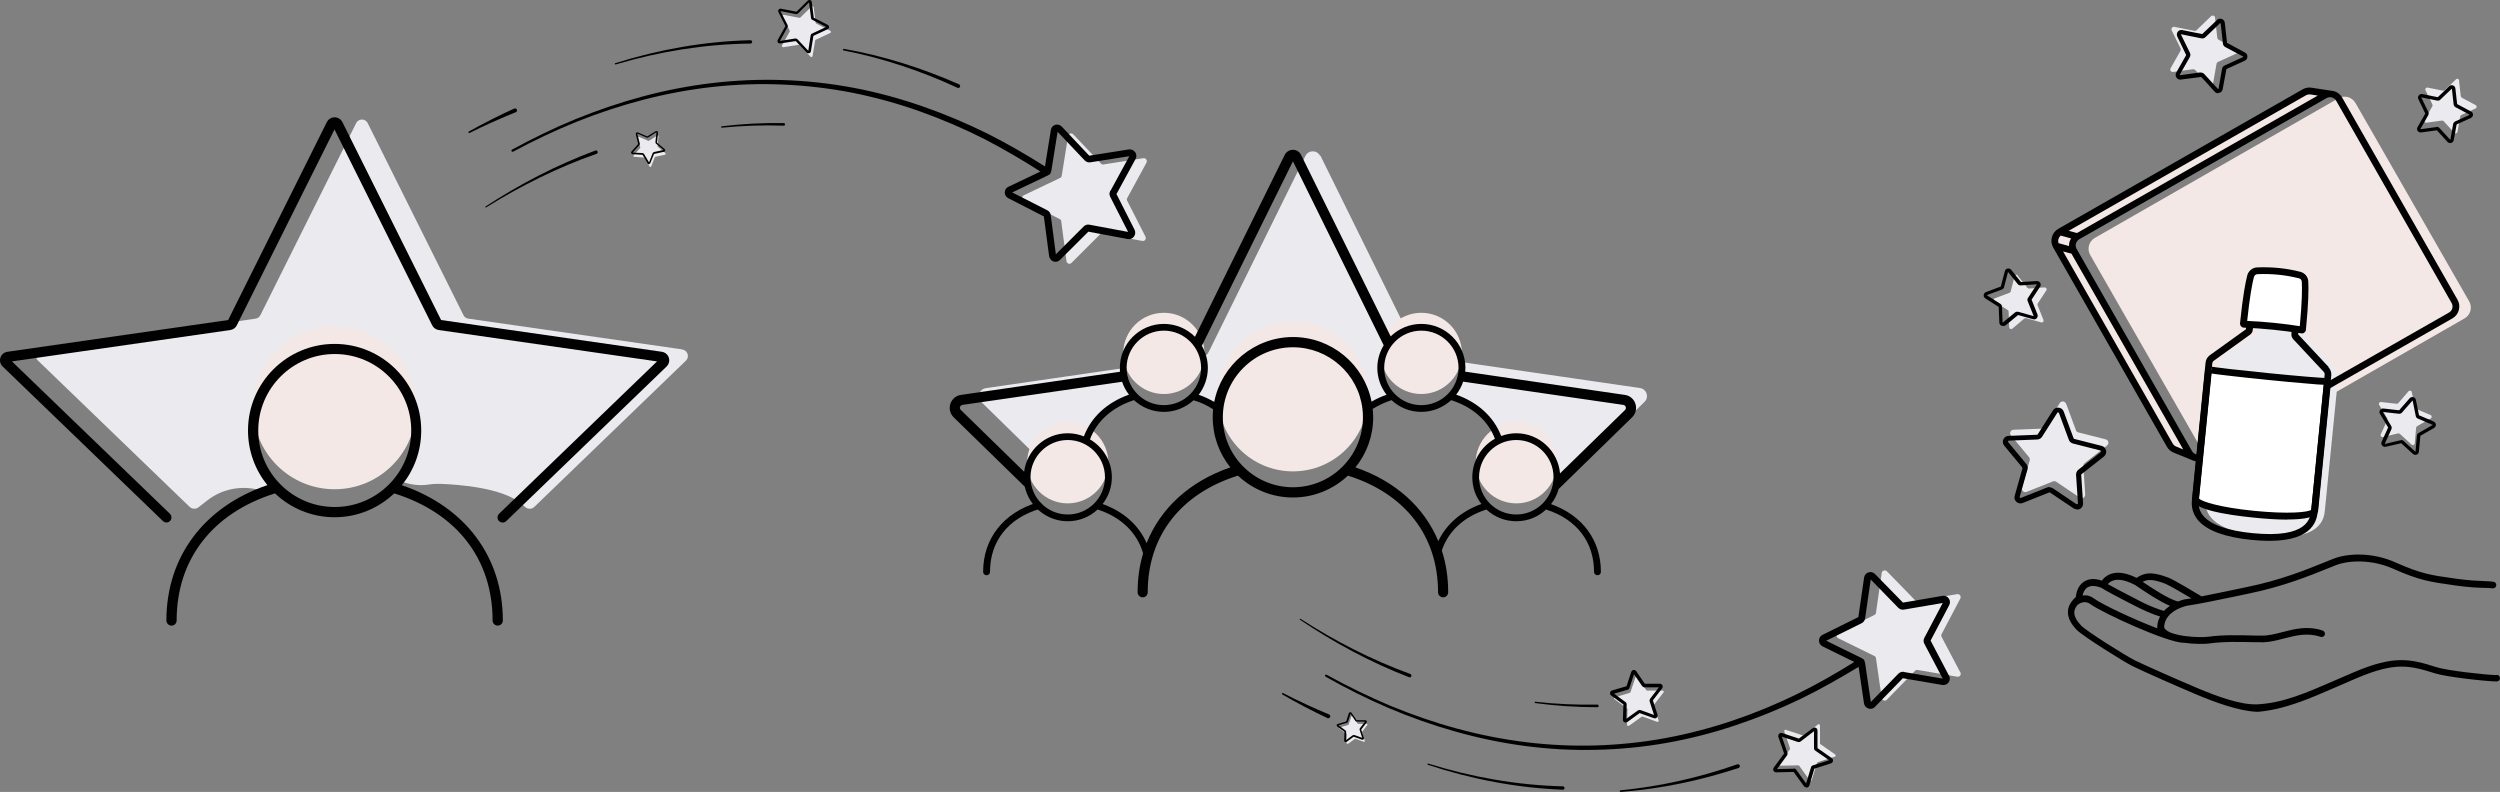 <?xml version="1.0" encoding="UTF-8"?>
<svg id="Lager_1" data-name="Lager 1" xmlns="http://www.w3.org/2000/svg" viewBox="0 0 600.1 190.1">
  <rect x="0" y="0" width="600.1" height="190.1" fill="#808080" stroke="none"/>
  <defs>
    <style>
      .cls-1 {
        fill: #f3e8e6;
      }

      .cls-1, .cls-2, .cls-3, .cls-4 {
        stroke-width: 0px;
      }

      .cls-2 {
        fill: #fff;
      }

      .cls-3 {
        fill: #eaeaef;
      }

      .cls-4 {
        fill: #010101;
      }
    </style>
  </defs>
  <path class="cls-3" d="M163.78,83.87l-51.36-7.38c-.51-.06-.96-.39-1.17-.84l-22.98-46.08c-.57-1.17-2.22-1.17-2.79,0l-22.98,46.08c-.24.45-.66.78-1.17.84l-51.36,7.38c-1.29.18-1.8,1.77-.87,2.67l36.39,35.1c.6.57,1.5.63,2.16.12l2.13-1.65c3.39-2.64,7.8-3.6,11.97-2.61.72.18,1.41.3,2.13.39,3.96-.81-4.32-7.41-2.79-18.03,0,0,0-9.09,12.06-14.7,6.78-3.15,17.58-1.38,23.19,6.93,6.99,10.32.9,21.36-.21,23.37,2.16.9,4.53,1.2,6.84.84.93-.15,1.86-.18,2.79-.15,4.26.15,14.67.9,19.23,4.65l1.14.96c.63.51,1.56.48,2.13-.09l36.39-35.1c.93-.9.42-2.49-.87-2.67v-.03Z"/>
  <path class="cls-1" d="M80.32,117.44c10.8,0,19.56-8.76,19.56-19.56s-8.76-19.56-19.56-19.56-19.56,8.76-19.56,19.56,8.76,19.56,19.56,19.56Z"/>
  <path class="cls-3" d="M275.2,39.05l-4.62,8.49c-.12.21-.12.45,0,.66l4.38,8.61c.27.54-.18,1.14-.78,1.02l-9.51-1.77c-.24-.03-.48.03-.63.21l-6.84,6.84c-.42.42-1.14.18-1.2-.42l-1.26-9.57c-.03-.24-.18-.45-.39-.54l-8.61-4.41c-.54-.27-.51-1.02,0-1.29l8.73-4.17c.21-.09.36-.3.39-.54l1.53-9.54c.09-.6.81-.81,1.23-.39l6.66,7.02c.15.18.39.24.63.21l9.54-1.5c.6-.09,1.02.54.75,1.05v.03Z"/>
  <path class="cls-3" d="M199.24,7.94l-3.42,1.59s-.15.12-.15.21l-.63,3.72c-.03.24-.33.3-.48.15l-2.58-2.76s-.15-.09-.24-.09l-3.72.57c-.24.03-.39-.21-.3-.42l1.83-3.3s.06-.18,0-.27l-1.68-3.39c-.09-.21.09-.45.3-.39l3.72.72s.18,0,.24-.09l2.7-2.64c.15-.15.45-.06.48.15l.48,3.75s.06.18.15.21l3.36,1.74c.21.12.21.39,0,.51l-.06.03Z"/>
  <path class="cls-3" d="M159.67,37.13l-2.37.51s-.12.06-.12.12l-.9,2.25s-.24.15-.33,0l-1.23-2.1s-.09-.09-.15-.09l-2.4-.18s-.21-.18-.12-.3l1.62-1.8s.06-.09.03-.15l-.57-2.34s.12-.27.24-.21l2.22.96h.18l2.04-1.29s.3,0,.27.18l-.24,2.4s0,.12.06.15l1.86,1.56s.06.27-.09.3v.03Z"/>
  <path class="cls-3" d="M470.56,161.42l-4.5-8.55c-.12-.21-.12-.45,0-.66l4.5-8.55c.27-.51-.18-1.14-.75-1.05l-9.51,1.65c-.24.03-.48-.03-.63-.21l-6.75-6.93c-.42-.42-1.14-.18-1.23.39l-1.38,9.57c-.03.24-.18.42-.39.54l-8.67,4.29c-.54.27-.54,1.02,0,1.29l8.67,4.26c.21.09.36.3.39.54l1.38,9.57c.09.6.81.81,1.23.39l6.75-6.93c.15-.18.39-.24.63-.21l9.54,1.62c.57.09,1.02-.51.75-1.05l-.03.03Z"/>
  <path class="cls-3" d="M391.06,174.2l3-2.16s.18-.06.24-.03l3.48,1.26c.21.09.42-.12.36-.33l-1.14-3.54s0-.18.03-.24l2.28-2.94c.15-.18,0-.45-.21-.45h-3.72s-.18-.06-.24-.15l-2.1-3.06c-.12-.18-.42-.15-.48.06l-1.17,3.51s-.09.15-.18.18l-3.57,1.05c-.21.06-.27.36-.09.48l3,2.19s.12.15.12.24l-.12,3.69c0,.24.24.36.42.24h.09Z"/>
  <path class="cls-3" d="M323.5,178.61l1.74-1.26s.09-.03.15,0l2.01.72s.24-.06.21-.21l-.66-2.04v-.15l1.29-1.68s0-.24-.12-.24h-2.13s-.09-.03-.12-.09l-1.2-1.77s-.24-.09-.27.03l-.66,2.01s-.06.09-.12.09l-2.04.6s-.15.21-.06.27l1.71,1.26s.06.09.06.12l-.06,2.13s.15.21.24.12l.03.09Z"/>
  <path class="cls-3" d="M440.47,181.07l-3.48-2.43s-.15-.15-.12-.27v-4.23c0-.27-.27-.42-.48-.24l-3.39,2.55s-.18.09-.3.06l-4.02-1.32c-.24-.09-.48.15-.39.39l1.38,3.99s0,.21-.03.3l-2.52,3.42c-.15.21,0,.51.27.51l4.23-.09s.21.06.27.12l2.49,3.45c.15.21.48.15.54-.09l1.23-4.05s.12-.18.21-.21l4.05-1.29c.24-.09.3-.42.09-.57h-.03Z"/>
  <path class="cls-1" d="M561.3,23.6l-58.46,33.51c-1.44.82-1.93,2.66-1.11,4.09l27.3,47.63c.83,1.44,2.66,1.93,4.1,1.11l58.46-33.51c1.44-.82,1.94-2.66,1.11-4.09l-27.3-47.63c-.83-1.44-2.66-1.93-4.1-1.11Z"/>
  <path class="cls-3" d="M495.94,96.86l2.37,6.42c.09.27.3.45.57.51l6.6,1.68c.66.18.84,1.02.3,1.47l-5.37,4.23c-.21.18-.33.42-.33.72l.45,6.81c.03.69-.72,1.14-1.29.75l-5.67-3.81c-.24-.15-.51-.18-.78-.09l-6.33,2.52c-.63.24-1.29-.33-1.11-.99l1.86-6.57c.06-.27,0-.54-.15-.75l-4.35-5.25c-.45-.54-.09-1.32.6-1.35l6.81-.27c.27,0,.51-.15.66-.39l3.66-5.76c.36-.57,1.23-.48,1.47.15l.03-.03Z"/>
  <path class="cls-3" d="M484.3,66.14l2.34,2.94s.24.18.39.18l3.75-.27c.39,0,.63.39.42.72l-2.07,3.15s-.09.27-.03.42l1.41,3.51c.15.36-.18.72-.54.6l-3.63-1.02s-.3,0-.42.09l-2.88,2.43c-.3.24-.75.06-.75-.33l-.15-3.78c0-.15-.09-.3-.21-.36l-3.18-2.01c-.33-.21-.27-.69.09-.81l3.54-1.32s.24-.18.27-.33l.93-3.66c.09-.36.57-.48.81-.18l-.09.03Z"/>
  <path class="cls-3" d="M578.92,94.13l.75,3.69s.12.27.27.33l3.48,1.47c.36.15.39.63.06.81l-3.27,1.86s-.21.21-.24.36l-.33,3.75c-.03.39-.48.57-.78.3l-2.79-2.55s-.27-.15-.42-.12l-3.66.87c-.36.09-.69-.3-.51-.63l1.56-3.42s.06-.3,0-.42l-1.95-3.24c-.21-.33.06-.72.45-.69l3.75.42c.15,0,.3-.03.39-.15l2.46-2.85c.24-.3.72-.15.81.21h-.03Z"/>
  <path class="cls-3" d="M590.26,19.34l.42,3.75s.12.27.24.36l3.33,1.77c.33.18.33.66,0,.81l-3.42,1.56s-.24.18-.27.33l-.66,3.72c-.06.36-.54.51-.78.24l-2.55-2.79s-.24-.18-.39-.15l-3.72.51c-.39.06-.66-.36-.45-.69l1.86-3.27s.09-.3,0-.42l-1.65-3.39c-.18-.33.12-.72.51-.66l3.69.75s.3,0,.42-.12l2.7-2.61c.27-.27.72-.09.78.27l-.06.03Z"/>
  <path class="cls-3" d="M531.7,4.25l.54,4.83c0,.18.15.36.3.45l4.29,2.28c.42.24.42.87-.03,1.05l-4.41,2.01c-.18.09-.3.24-.33.42l-.84,4.77c-.09.48-.69.66-1.02.3l-3.27-3.57s-.33-.21-.51-.18l-4.8.66c-.48.06-.84-.45-.6-.87l2.4-4.23c.09-.18.09-.36,0-.54l-2.13-4.35c-.21-.45.18-.93.66-.84l4.77.96c.18.03.39,0,.54-.15l3.48-3.36c.36-.33.93-.12.99.36h-.03Z"/>
  <path class="cls-3" d="M553.45,78.86l-.12,1.23c0,.24.06.51.24.69l7.29,7.8c.33.36.51.87.45,1.38l-3.24,32.49c-.21,1.98-.78,7.68-15.06,6.24s-13.71-7.11-13.53-9.09l3.24-32.52c.06-.51.3-.96.72-1.26l8.64-6.21c.21-.15.33-.36.36-.63l.12-1.23"/>
  <path class="cls-2" d="M527.02,119.69c-.3,3.12,28.26,5.97,28.56,2.85l3.09-31.02c-.03.39-28.62-2.46-28.56-2.85l-3.09,31.02Z"/>
  <path class="cls-3" d="M316.96,37.37l23.25,47.13c.27.57.84.99,1.47,1.08l51.99,7.56c1.59.24,2.25,2.19,1.08,3.33l-20.46,19.95-.6-1.83c.42-2.16-1.65-5.91-3.18-7.2-3.66-3.09-7.02-3.06-10.68-2.01-1.56-3.69-6.87-10.2-11.73-10.2,1.02-1.05,3.09-5.19,2.58-7.32-5.7-.54-16.56-2.82-18.75-2.76-2.67,7.86,4.8,10.08-.33,11.01-1.8.36-5.04,3.72-6.81,5.22-3.18,2.73-11.13,4.05-14.97,4.86-3.45.72-9.45-1.47-14.04-4.86-1.05-.78-3.54-2.19-3.75-3.42-1.8-1.5-5.73-2.28-5.76-3.06,7.29-10.26-1.47-7.5-5.46-6.96-3.18.42-11.04-4.56-11.04,2.46.6,3.18,3.03,4.08,1.86,5.04-2.76,1.11-6.21,3.39-6.21,3.39l-1.95,1.89-1.68,2.4-.81,1.65-8.79-.99-2.34,1.65-2.34,2.82-11.94-11.7c-1.17-1.14-.51-3.09,1.08-3.33l51.99-7.56c.63-.09,1.2-.48,1.47-1.08l23.25-47.13c.72-1.44,2.79-1.44,3.51,0l.09-.03Z"/>
  <path class="cls-1" d="M279.37,94.58c5.38,0,9.75-4.37,9.75-9.75s-4.37-9.75-9.75-9.75-9.75,4.37-9.75,9.75,4.36,9.75,9.75,9.75Z"/>
  <path class="cls-1" d="M341.17,94.58c5.38,0,9.75-4.37,9.75-9.75s-4.37-9.75-9.75-9.75-9.75,4.37-9.75,9.75,4.37,9.75,9.75,9.75Z"/>
  <path class="cls-1" d="M256.3,120.83c5.38,0,9.75-4.37,9.75-9.75s-4.37-9.75-9.75-9.75-9.75,4.37-9.75,9.75,4.37,9.75,9.75,9.75Z"/>
  <path class="cls-1" d="M363.97,120.83c5.38,0,9.75-4.37,9.75-9.75s-4.37-9.75-9.75-9.75-9.75,4.37-9.75,9.75,4.36,9.75,9.75,9.75Z"/>
  <path class="cls-1" d="M310.36,113.15c9.96,0,18.03-8.07,18.03-18.03s-8.07-18.03-18.03-18.03-18.03,8.07-18.03,18.03,8.07,18.03,18.03,18.03Z"/>
  <path class="cls-1" d="M526.03,109.58l-3.99-1.62c-1.2-1.05-4.02-5.04-6.09-9.57-2.07-4.53-22.08-38.67-22.08-38.67,0,0-1.59-1.62-.21-3.36,1.38-1.74,59.34-34.11,59.34-34.11,0,0,2.91-.39,5.25.15-1.08.93-5.82,3.84-5.82,3.84l-53.76,30.63s-1.71.81-1.26,2.25c.45,1.44,11.79,21.48,13.74,24.66,1.95,3.18,14.85,25.8,14.85,25.8h.03Z"/>
  <path class="cls-2" d="M552.01,65.99c-3.33-.84-6.72-1.17-10.17-1.02-.75.03-1.41.57-1.62,1.29-.39,1.5-1.05,4.74-1.71,11.34,0,.09.06.18.18.18,4.62.18,9.24.66,13.89,1.38.09,0,.18-.06.21-.15.66-6.6.66-9.9.54-11.46-.06-.75-.57-1.41-1.32-1.59v.03Z"/>
  <path class="cls-4" d="M39.97,125.42c-.3,0-.6-.12-.84-.33L.64,87.98c-.57-.54-.78-1.35-.54-2.13.24-.75.87-1.29,1.68-1.41l52.98-7.62,23.7-47.52c.36-.69,1.05-1.14,1.86-1.14s1.5.45,1.86,1.14l23.7,47.52,52.98,7.62c.78.12,1.44.66,1.68,1.41.24.75.03,1.56-.54,2.13l-38.49,37.11c-.48.48-1.26.45-1.74-.03-.48-.48-.45-1.26.03-1.74l37.92-36.57-52.41-7.53c-.66-.09-1.26-.51-1.56-1.11l-23.46-47.04-23.46,47.04c-.3.6-.87,1.02-1.56,1.11l-52.41,7.53,37.92,36.57c.48.48.51,1.23.03,1.74-.24.24-.57.36-.87.36h.03Z"/>
  <path class="cls-4" d="M96.46,116.45c2.91-3.57,4.65-8.13,4.65-13.11,0-11.46-9.33-20.79-20.79-20.79s-20.79,9.33-20.79,20.79c0,4.95,1.74,9.51,4.65,13.11-15.21,5.19-24.24,17.22-24.24,32.49,0,.66.54,1.23,1.23,1.23s1.23-.54,1.23-1.23c0-14.7,8.61-25.8,23.61-30.51,3.72,3.54,8.76,5.73,14.31,5.73s10.56-2.19,14.31-5.73c15.03,4.71,23.61,15.78,23.61,30.51,0,.66.54,1.23,1.23,1.23s1.23-.54,1.23-1.23c0-15.27-9.03-27.27-24.21-32.46l-.03-.03ZM61.99,103.34c0-10.11,8.22-18.36,18.36-18.36s18.36,8.22,18.36,18.36-8.22,18.36-18.36,18.36-18.36-8.22-18.36-18.36Z"/>
  <path class="cls-4" d="M272.44,36.5c-.33-.48-.9-.72-1.5-.63l-9.48,1.5-6.6-6.99c-.39-.42-.99-.57-1.56-.42-.57.18-.96.63-1.05,1.23l-1.41,8.76c-4.47-2.82-9.06-5.49-13.77-7.86-5.1-2.52-10.35-4.74-15.72-6.6-5.37-1.86-10.86-3.36-16.44-4.41s-11.25-1.68-16.92-1.86c-11.37-.39-22.74.99-33.69,3.93-5.49,1.47-10.86,3.3-16.11,5.43-5.25,2.16-10.35,4.65-15.3,7.35-.12.06-.18.24-.09.36.06.12.24.18.36.12,4.98-2.67,10.08-5.1,15.3-7.2,5.25-2.1,10.59-3.87,16.05-5.28,10.89-2.82,22.2-4.14,33.45-3.63,5.61.24,11.22.9,16.74,1.98,5.52,1.11,10.95,2.61,16.23,4.5,5.28,1.89,10.47,4.11,15.48,6.66,4.56,2.37,9,4.95,13.32,7.74l-7.68,3.66c-.54.24-.87.78-.87,1.35s.3,1.11.84,1.38l8.55,4.38,1.26,9.54c.09.57.48,1.05,1.02,1.26.15.06.33.09.51.09.39,0,.78-.15,1.08-.45l6.81-6.78,9.45,1.77c.57.12,1.14-.12,1.5-.6.36-.48.39-1.08.15-1.62l-4.35-8.58,4.59-8.43c.27-.51.24-1.14-.09-1.62l-.06-.03ZM266.5,45.83c-.24.45-.24.96,0,1.41l4.29,8.43-9.3-1.74c-.48-.09-.99.06-1.35.42l-6.69,6.69-1.23-9.39c-.06-.51-.36-.93-.81-1.17l-8.43-4.29,8.55-4.08s.12-.09.18-.12c.18-.06.33-.15.42-.33.06-.09.09-.21.12-.3.06-.12.09-.24.12-.39l1.5-9.33,6.51,6.87c.36.36.84.54,1.35.45l9.36-1.47-4.53,8.31-.06.03Z"/>
  <path class="cls-4" d="M194.02,12.8c-.15,0-.3-.06-.42-.18l-2.58-2.76-3.72.57c-.21.03-.45-.06-.57-.24-.12-.18-.15-.42-.03-.63l1.83-3.3-1.68-3.36c-.09-.21-.09-.45.06-.6.12-.18.36-.27.57-.21l3.72.72,2.67-2.64c.15-.15.39-.21.6-.15s.36.27.39.48l.48,3.75,3.33,1.71c.21.09.33.3.33.54,0,.21-.12.42-.33.51l-3.42,1.59-.6,3.72c-.03.21-.18.39-.42.45h-.18l-.03.03ZM191.02,9.26c.15,0,.33.06.42.18l2.58,2.76.57-3.72c.03-.18.15-.36.33-.42l3.39-1.59-3.33-1.71c-.18-.09-.3-.27-.3-.45l-.48-3.75-2.64,2.67s-.33.18-.51.15l-3.72-.72,1.71,3.33c.09.18.09.39,0,.54l-1.83,3.3,3.72-.6h.09v.03Z"/>
  <path class="cls-4" d="M155.8,39.44s-.27-.06-.33-.18l-1.23-2.1-2.4-.15s-.27-.09-.33-.24c-.06-.15,0-.3.06-.39l1.62-1.8-.57-2.34s0-.3.12-.39.27-.12.39-.06l2.22.96,2.04-1.26s.27-.09.39,0c.12.09.18.21.18.36l-.24,2.4,1.83,1.53s.15.24.12.39c-.03.15-.15.24-.3.27l-2.37.51-.9,2.22s-.18.24-.33.24l.03.03ZM152.98,32.15l.6,2.31s0,.24-.09.36l-1.62,1.8,2.4.12s.24.09.3.18l1.23,2.07.87-2.25s.15-.21.27-.24l2.34-.51-1.83-1.53s-.15-.21-.12-.33l.24-2.4-2.01,1.29s-.24.09-.36,0l-2.22-.96v.09Z"/>
  <path class="cls-4" d="M173.23,30.32c4.95-.6,9.93-.87,14.91-.78.18,0,.3.15.3.33s-.15.3-.33.3c-4.95-.18-9.93,0-14.85.48-.09,0-.18-.06-.18-.15s.06-.18.15-.18Z"/>
  <path class="cls-4" d="M116.53,49.58c8.25-5.4,17.1-9.99,26.37-13.44.21-.09.45,0,.54.24.09.21,0,.45-.24.54-9.27,3.24-18.15,7.65-26.52,12.87-.06.03-.15,0-.18-.03-.03-.06,0-.15.03-.18Z"/>
  <path class="cls-4" d="M202.57,11.72c9.51,1.68,18.78,4.62,27.63,8.52.24.09.33.36.24.6s-.36.33-.6.24c-8.7-4.05-17.88-7.11-27.33-8.97-.12,0-.18-.12-.15-.24,0-.12.12-.18.24-.15h-.03Z"/>
  <path class="cls-4" d="M147.67,15.17c10.47-3.3,21.42-5.25,32.46-5.52.21,0,.42.18.42.39s-.18.42-.39.42c-10.95.12-21.87,1.89-32.37,5.01-.09,0-.18,0-.21-.12,0-.09,0-.18.09-.21v.03Z"/>
  <path class="cls-4" d="M112.51,31.58c3.57-1.98,7.2-3.84,10.92-5.52.24-.12.51,0,.63.24.12.24,0,.51-.24.63-3.75,1.5-7.47,3.18-11.1,4.98-.09.06-.21,0-.27-.09-.06-.09,0-.21.09-.27l-.03.03Z"/>
  <path class="cls-4" d="M467.89,162.29l-4.47-8.52,4.47-8.52c.27-.51.24-1.14-.12-1.62-.33-.48-.93-.72-1.5-.6l-9.48,1.62-6.72-6.87c-.42-.42-1.02-.57-1.56-.39-.57.18-.96.66-1.05,1.23l-1.38,9.51-8.61,4.26c-.54.27-.84.78-.84,1.38s.33,1.11.84,1.38l7.62,3.75c-4.35,2.73-8.82,5.28-13.44,7.56-5.04,2.49-10.26,4.65-15.57,6.45s-10.77,3.24-16.29,4.26c-5.52,1.02-11.13,1.59-16.77,1.77-11.25.33-22.53-1.11-33.39-4.08-5.43-1.47-10.77-3.33-15.99-5.49-5.19-2.19-10.26-4.68-15.21-7.41-.12-.06-.3,0-.36.09-.06.12,0,.3.09.36,4.92,2.79,9.99,5.34,15.21,7.56,5.22,2.22,10.56,4.11,16.02,5.64,10.92,3.09,22.29,4.65,33.63,4.38,5.67-.12,11.34-.66,16.95-1.65,5.61-.99,11.13-2.4,16.5-4.2,5.4-1.8,10.68-3.93,15.78-6.39,4.74-2.31,9.36-4.92,13.89-7.68l1.29,8.76c.09.57.48,1.05,1.05,1.23.15.06.33.09.48.09.39,0,.81-.15,1.08-.45l6.72-6.9,9.48,1.62c.57.09,1.14-.15,1.5-.6.33-.48.39-1.08.12-1.62l.03.09ZM457.03,161.27c-.48-.09-.99.09-1.35.45l-6.6,6.78-1.38-9.36s-.06-.27-.12-.39c0-.12-.06-.21-.12-.33-.09-.15-.24-.27-.42-.33-.06-.03-.12-.09-.18-.12l-8.49-4.17,8.49-4.2c.45-.21.75-.66.84-1.14l1.35-9.36,6.6,6.78c.36.36.87.54,1.35.45l9.33-1.59-4.41,8.37c-.24.45-.24.99,0,1.41l4.41,8.37-9.33-1.59.03-.03Z"/>
  <path class="cls-4" d="M390.25,173.45s-.21,0-.33-.09c-.24-.12-.36-.36-.36-.63l.12-3.63-2.94-2.16c-.21-.15-.3-.42-.27-.66.06-.27.24-.45.48-.54l3.48-1.02,1.14-3.45c.09-.24.3-.42.54-.45s.51.06.66.3l2.04,3h3.63c.27,0,.48.15.6.39.12.24.09.51-.06.72l-2.22,2.88,1.11,3.45c.09.24,0,.51-.18.69-.18.18-.45.24-.69.15l-3.42-1.23-2.94,2.13s-.27.12-.39.12v.03ZM387.43,166.49l2.76,2.04c.18.12.27.33.27.57l-.09,3.45,2.79-2.01c.18-.12.42-.18.63-.09l3.24,1.17-1.05-3.27c-.06-.21,0-.45.12-.63l2.1-2.73h-3.45c-.21,0-.42-.12-.57-.3l-1.95-2.85-1.08,3.27c-.06.21-.24.39-.45.45l-3.3.96.03-.03Z"/>
  <path class="cls-4" d="M323.02,178.13s-.12,0-.18-.03c-.12-.06-.21-.18-.18-.33l.06-2.13-1.71-1.23s-.18-.21-.15-.36c0-.15.12-.24.24-.27l2.04-.6.63-1.98s.15-.24.3-.24.27.03.36.15l1.2,1.77h2.1s.27.06.33.18c.06.12.06.27-.03.39l-1.29,1.68.66,1.98s0,.27-.09.36c-.09.09-.24.12-.36.09l-2.01-.72-1.68,1.23s-.15.06-.21.06h-.03ZM321.34,174.14l1.65,1.2s.15.18.15.3l-.06,2.04,1.65-1.2s.21-.09.33-.06l1.92.69-.63-1.95s0-.24.06-.33l1.26-1.62h-2.04s-.24-.06-.3-.18l-1.14-1.68-.63,1.92s-.12.21-.24.24l-1.95.57-.03.06Z"/>
  <path class="cls-4" d="M433.57,188.99c-.24,0-.45-.12-.57-.3l-2.46-3.39-4.2.09c-.27,0-.51-.15-.63-.39-.12-.24-.09-.54.06-.75l2.49-3.39-1.38-3.96c-.09-.27,0-.54.18-.75.18-.21.48-.27.75-.18l3.99,1.32,3.33-2.52c.21-.18.51-.18.75-.06s.39.36.39.66v4.2l3.42,2.4c.24.15.33.42.3.69-.03.27-.24.51-.48.57l-3.99,1.29-1.2,4.02c-.09.27-.3.45-.57.51h-.12l-.06-.06ZM430.6,184.46c.24,0,.45.12.57.3l2.37,3.3,1.17-3.87c.06-.24.24-.42.48-.48l3.87-1.23-3.33-2.31c-.21-.12-.3-.36-.3-.6v-4.05l-3.21,2.46c-.18.15-.42.18-.66.12l-3.84-1.26,1.32,3.84c.09.21.03.48-.09.66l-2.4,3.27,4.05-.09v-.06Z"/>
  <path class="cls-4" d="M368.56,168.44c4.92.57,9.9.78,14.85.69.18,0,.33.12.33.3s-.12.33-.3.33c-4.98,0-9.96-.33-14.91-.99-.09,0-.15-.09-.15-.18s.09-.15.18-.15Z"/>
  <path class="cls-4" d="M312.19,148.55c8.28,5.34,17.1,9.87,26.34,13.23.21.09.33.3.24.54s-.3.33-.54.24c-9.24-3.57-18-8.28-26.19-13.8-.06-.03-.06-.12-.03-.18.03-.06.12-.06.18-.03Z"/>
  <path class="cls-4" d="M388.93,189.71c9.57-.93,18.99-3.06,28.08-6.24.24-.09.51.03.6.27s-.03.51-.27.6c-9.18,3.03-18.69,5.01-28.32,5.76-.12,0-.21-.09-.21-.18,0-.12.06-.21.18-.21h-.06Z"/>
  <path class="cls-4" d="M342.85,183.29c10.47,3.27,21.36,5.19,32.31,5.46.21,0,.39.18.39.42,0,.21-.18.39-.42.39-11.01-.42-21.93-2.52-32.37-5.97-.09,0-.12-.12-.09-.21,0-.09.12-.12.21-.09h-.03Z"/>
  <path class="cls-4" d="M307.99,166.37c3.6,1.86,7.29,3.57,11.04,5.13.24.09.36.39.24.63-.12.24-.39.36-.63.24-3.69-1.74-7.32-3.63-10.83-5.67-.09-.06-.12-.18-.06-.27.06-.09.18-.12.27-.09l-.03.03Z"/>
  <path class="cls-4" d="M599.23,162.05c-2.67-.06-11.79-1.08-14.34-1.89-6.39-2.04-10.2-2.91-19.86,1.2-1.62.69-3.15,1.35-4.59,1.98-6.96,3.03-12.48,5.43-18.63,5.73h-.03c-4.14.15-10.02-2.1-14.1-3.81-4.74-1.98-12.81-5.58-15.18-6.72-2.28-1.14-11.73-7.08-12.96-8.4-1.14-1.2-1.68-2.28-1.62-3.24.03-.57.27-1.11.75-1.68.3-.27,1.68-1.23,3-.27,2.97,2.19,18.81,9.42,22.5,9.33,2.55.36,5.13.33,6.15.18,3.27-.48,7.11-.39,11.19-.3h1.32c.21.03.42.03.63,0,1.59-.06,3.15-.48,4.8-.9,2.79-.72,5.67-1.47,8.76-.39.42.15.87-.09,1.02-.48.15-.42-.09-.87-.48-1.02-3.57-1.23-6.81-.39-9.69.36-1.74.45-3.39.87-4.98.84h-1.32c-4.14-.12-8.07-.21-11.46.27-1.14.15-3.54.12-5.76-.18-1.89-.27-3.69-.75-4.5-1.53-.36-.33-.39-.6-.36-.78.18-2.28,2.07-4.05,5.31-4.92,3.06-.45,7.98-1.47,11.97-2.31,1.02-.21,2.01-.42,2.85-.6,8.37-1.71,14.58-4.23,19.56-6.24l1.5-.6c3-1.2,8.61-1.47,13.77.84,6.33,2.82,9,3.18,14.37,3.93l.36.06c3.63.51,5.67.57,7.17.6.78,0,1.41.03,1.95.12.42.06.84-.24.9-.69.06-.45-.24-.84-.69-.9-.63-.09-1.29-.12-2.13-.15-1.47-.06-3.48-.12-7.02-.6l-.36-.06c-5.37-.75-7.83-1.08-13.95-3.81-5.61-2.52-11.58-2.25-15-.87l-1.5.6c-5.19,2.1-11.07,4.5-19.29,6.18-.84.18-1.83.39-2.85.6-2.52.51-5.4,1.14-7.95,1.62-1.35-.81-6.6-3.96-7.83-4.44-4.38-1.71-6-1.14-7.77,0-4.77-2.37-7.2-.84-8.34.66-1.71-.57-3.15-.48-4.26.24-1.5.96-1.89,2.7-1.98,3.69-.33.3-.63.6-.87.93,0,0-.03.06-.06.06-.6.78-.93,1.59-.96,2.43-.09,1.41.6,2.91,2.07,4.44,1.47,1.53,11.16,7.59,13.41,8.73,2.37,1.17,10.5,4.77,15.27,6.78,4.2,1.77,10.32,4.08,14.79,4.2h.03c6.45-.57,12.06-3,19.2-6.12,1.44-.63,2.97-1.29,4.59-1.98,9.15-3.87,12.54-3.09,18.75-1.14,2.85.9,12.27,1.92,14.79,1.95.45,0,.81-.33.81-.78s-.33-.81-.78-.81l-.09.06ZM520,140.24c.78.3,3.78,2.07,6.03,3.39-.57.09-1.11.18-1.59.24h-.09c-.54.15-1.05.33-1.56.51-2.22-.54-6.51-3.39-8.46-4.71,1.08-.6,2.4-.75,5.67.54v.03ZM512.47,140.39s.27.18.48.33c2.55,1.74,5.58,3.72,7.92,4.71-.54.36-1.02.75-1.41,1.2-1.02-.18-3.81-1.35-4.95-1.92l-.3-.15c-5.04-2.58-7.26-3.78-8.25-4.35,1.32-1.47,3.51-1.38,6.54.21l-.03-.03ZM501.07,141.02c.78-.51,1.92-.48,3.36.09.84.57,3.78,2.16,9.06,4.83l.3.15s2.79,1.35,4.71,1.89c-.36.69-.6,1.44-.66,2.25v.6c-5.73-2.19-13.32-5.76-15.24-7.2-.81-.6-1.71-.84-2.7-.69.15-.66.45-1.47,1.17-1.95v.03Z"/>
  <path class="cls-4" d="M589.93,71.99l-27.72-48.57c-.45-.78-1.14-1.32-2.01-1.56-.12-.03-.27-.06-.42-.06l-4.95-.75c-.72-.12-1.47.03-2.1.39l-58.65,33.48c-1.59.9-2.13,2.94-1.23,4.5l27.3,47.82c.36.63.93,1.14,1.62,1.41l4.56,1.86s.09.03.15.06c.36.15.75.21,1.17.21.15,0,.33,0,.48-.03l-.24-1.62c-.69.09-1.35-.24-1.71-.84l-27.72-48.57c-.21-.39-.27-.84-.15-1.26.12-.42.39-.78.78-1.02l59.4-33.9c.39-.21.84-.27,1.26-.15.42.12.78.39,1.02.78l27.72,48.57c.45.81.18,1.83-.63,2.28l-29.7,16.95.81,1.41,29.7-16.95c1.59-.9,2.13-2.94,1.23-4.5l.03.06ZM494.62,56.54l2.52.69c-.18.27-.3.57-.39.87-.09.33-.12.63-.09.96l-2.52-.69c-.24-.66,0-1.38.51-1.83h-.03ZM524.02,107.87l-1.68-.69c-.33-.15-.63-.39-.81-.72l-26.31-46.11,2.01.54,26.82,46.98h-.03ZM498.58,55.94l-2.01-.54,56.94-32.52c.33-.18.69-.24,1.08-.21l1.77.27-57.81,33h.03Z"/>
  <path class="cls-4" d="M498.55,122.27c-.27,0-.57-.09-.81-.24l-5.67-3.81s-.12-.06-.21,0l-6.33,2.52c-.51.21-1.08.09-1.5-.27-.42-.36-.57-.93-.42-1.47l1.86-6.57s0-.15-.03-.21l-4.35-5.25c-.36-.42-.42-.99-.21-1.5.24-.51.72-.84,1.26-.84l6.81-.27s.15-.03.18-.09l3.66-5.76c.3-.48.81-.72,1.38-.66.54.06,1.02.42,1.2.93l2.37,6.42s.09.12.15.15l6.6,1.68c.54.15.93.57,1.05,1.11.12.54-.09,1.08-.51,1.44l-5.37,4.23s-.09.12-.09.18l.45,6.81c.03.54-.24,1.08-.72,1.35-.24.12-.48.18-.72.18l-.03-.06ZM491.95,116.96c.27,0,.57.09.81.24l5.67,3.81s.18.03.24,0c.03,0,.12-.09.12-.21l-.45-6.81c-.03-.48.18-.93.54-1.23l5.37-4.23s.09-.18.09-.21c0-.06-.06-.15-.15-.18l-6.6-1.68c-.45-.12-.84-.45-.99-.9l-2.37-6.42s-.12-.15-.18-.15-.15,0-.21.09l-3.66,5.76c-.24.39-.69.66-1.17.66l-6.81.27s-.18.09-.18.12c0,.06-.03.15.03.24l4.35,5.25c.3.36.42.87.27,1.32l-1.86,6.57s0,.18.06.21c.03.03.12.09.24.03l6.33-2.52c.18-.06.36-.09.54-.09l-.03.06Z"/>
  <path class="cls-4" d="M480.79,78.23s-.24,0-.36-.06c-.3-.12-.51-.42-.51-.75l-.15-3.75-3.21-2.04c-.27-.18-.45-.48-.39-.81.03-.33.24-.6.57-.72l3.54-1.32.96-3.69c.09-.33.33-.57.66-.63s.66.06.87.3l2.34,2.94,3.81-.24c.33,0,.63.15.81.42.18.3.15.63,0,.9l-2.07,3.15,1.41,3.54c.12.3.06.66-.15.9-.21.24-.57.36-.87.27l-3.63-1.02-2.94,2.43c-.15.12-.36.21-.54.21l-.15-.03ZM482.02,65.21l-.96,3.69c-.06.27-.27.51-.54.6l-3.54,1.32v.09l3.18,2.01c.24.15.39.42.39.69l.15,3.78h.09l2.88-2.37c.21-.18.51-.24.78-.18l3.63,1.02.06-.06-1.41-3.51c-.12-.27-.09-.57.09-.81l2.07-3.15-.06-.09-3.75.27c-.3,0-.57-.09-.75-.33l-2.34-2.94h-.03l.06-.03Z"/>
  <path class="cls-4" d="M579.76,109.19c-.21,0-.42-.09-.57-.24l-2.79-2.55-3.72.84c-.33.06-.66-.03-.87-.3-.21-.27-.27-.6-.12-.9l1.56-3.42-1.95-3.27c-.18-.27-.18-.63,0-.9.18-.27.48-.42.84-.39l3.75.42,2.52-2.88c.21-.24.54-.36.87-.27.33.09.57.33.63.66l.75,3.69,3.51,1.5c.3.12.51.42.54.75,0,.33-.15.63-.45.81l-3.27,1.86-.36,3.81c0,.33-.24.6-.54.72-.09.03-.21.06-.33.06ZM576.37,105.59c.21,0,.42.09.57.24l2.79,2.55h.09l.33-3.78c0-.27.18-.54.45-.69l3.27-1.86.15-.48-.15.39-3.48-1.47c-.27-.12-.45-.33-.51-.63l-.75-3.69s0-.03-.03-.03l-2.52,2.88c-.18.21-.45.33-.75.3l-3.75-.42-.06.09,1.95,3.24c.15.24.18.54.06.81l-1.56,3.42.15.48-.09-.39,3.66-.87h.21l-.03-.09Z"/>
  <path class="cls-4" d="M588.13,34.34c-.24,0-.48-.09-.63-.27l-2.55-2.79-3.78.51c-.33.03-.66-.09-.84-.36s-.21-.63-.03-.9l1.86-3.27-1.65-3.45c-.15-.3-.12-.66.09-.9.21-.27.54-.39.87-.33l3.69.75,2.76-2.64c.24-.24.57-.3.9-.18.3.12.54.39.57.72l.42,3.75,3.36,1.8c.3.15.48.45.45.78-.03.33-.21.63-.51.75l-3.42,1.56-.69,3.75c-.06.33-.3.6-.6.69-.09,0-.15.03-.24.03h-.03ZM584.92,30.44c.24,0,.48.09.63.27l2.55,2.79.48.06-.39-.06.66-3.72c.06-.27.24-.51.48-.63l3.42-1.56v-.09l-3.33-1.77c-.24-.12-.42-.39-.45-.66l-.42-3.75s0-.03-.03-.03l-2.76,2.64c-.21.21-.51.27-.78.21l-3.69-.75-.42.24.36-.18,1.65,3.39c.12.27.12.57,0,.81l-1.86,3.27.06.09,3.72-.51h.12v-.06Z"/>
  <path class="cls-4" d="M532.45,22.4c-.3,0-.6-.12-.81-.36l-3.27-3.57-4.89.63c-.42.06-.81-.12-1.05-.48-.24-.36-.24-.78-.06-1.17l2.4-4.23-2.13-4.44c-.18-.39-.15-.81.12-1.17.27-.33.66-.48,1.08-.39l4.77.96,3.57-3.39c.3-.3.75-.39,1.14-.24.39.15.66.48.72.9l.54,4.83,4.32,2.34c.36.21.6.57.57.99,0,.42-.27.78-.63.96l-4.41,2.01-.9,4.83c-.06.42-.36.75-.78.87-.09.03-.21.03-.3.03v.09ZM528.31,17.42c.3,0,.6.12.81.36l3.27,3.57s.03.03.09,0c.06,0,.06-.06.06-.06l.84-4.77c.06-.36.3-.66.63-.81l4.41-2.01s.06,0,.06-.06-.03-.06-.03-.06l-4.29-2.28c-.33-.18-.54-.48-.57-.84l-.54-4.83s0-.06-.06-.06h-.09l-3.51,3.36c-.27.24-.63.36-.99.27l-4.77-.96h-.09s0,.06,0,.09l2.13,4.35c.15.33.15.72-.03,1.02l-2.4,4.23v.09s.06.03.09.03l4.8-.66h.15l.03.03Z"/>
  <path class="cls-4" d="M552.61,80.03h-.15c-4.59-.72-9.24-1.2-13.8-1.38-.27,0-.54-.12-.72-.33s-.27-.48-.24-.75c.66-6.57,1.32-9.87,1.74-11.49.3-1.08,1.23-1.83,2.34-1.89,3.51-.15,6.99.18,10.38,1.05,1.08.27,1.86,1.2,1.92,2.31.09,1.65.09,5.04-.57,11.61,0,.27-.18.51-.39.69-.18.12-.39.21-.6.21l.09-.03ZM539.41,77.03c4.17.18,8.4.6,12.63,1.26.57-6.03.57-9.12.48-10.65,0-.42-.3-.75-.69-.84-3.24-.81-6.57-1.14-9.93-.99-.42,0-.75.3-.87.69-.39,1.5-.99,4.53-1.62,10.56v-.03Z"/>
  <path class="cls-4" d="M558.97,88.1l-7.32-7.83.12-1.23-1.62-.15-.12,1.23c-.06.48.12.96.45,1.32l7.29,7.8c.18.21.27.45.24.72l-3.24,32.49c-.18,1.89-.69,6.87-14.16,5.52-5.88-.6-9.81-1.95-11.67-4.08-1.38-1.59-1.23-3.18-1.14-4.14l3.24-32.52c0-.27.18-.51.39-.66l8.64-6.21c.39-.27.66-.72.69-1.2l.12-1.23-1.62-.15-.15,1.26-8.64,6.21c-.6.42-.99,1.08-1.05,1.83l-3.24,32.52c-.12,1.05-.33,3.27,1.53,5.37,2.13,2.43,6.42,3.99,12.72,4.62,1.56.15,2.97.24,4.23.24,10.98,0,11.52-5.34,11.7-7.2l3.24-32.49c.06-.75-.18-1.47-.69-2.01l.06-.03Z"/>
  <path class="cls-4" d="M549.04,124.73c-2.52,0-5.4-.21-8.04-.48-6.87-.69-15.03-2.04-14.76-4.65l3.09-31.02,1.62.15c.03-.45-.27-.75-.48-.81,1.53.48,26.46,2.97,28.08,2.79-.24,0-.6.27-.63.69l1.62.15-3.09,31.02c-.15,1.59-3.33,2.13-7.35,2.13l-.06.03ZM527.86,119.66c.57.72,5.07,2.16,13.29,2.97,8.25.81,12.96.33,13.65-.27l3-30c-.81,0-1.98-.12-3.75-.27-2.67-.21-6.21-.54-10.02-.93-3.69-.36-7.11-.75-9.66-1.05-1.65-.18-2.76-.33-3.51-.45l-3,30Z"/>
  <path class="cls-4" d="M236.8,138.08c-.45,0-.81-.36-.81-.81,0-8.01,4.89-14.22,13.11-16.68.42-.12.87.12,1.02.54.15.42-.12.87-.54,1.02-7.59,2.25-11.94,7.77-11.94,15.12,0,.45-.36.81-.81.81h-.03Z"/>
  <path class="cls-4" d="M391.75,100.19c.87-.84,1.2-2.1.81-3.27-.36-1.14-1.35-1.98-2.55-2.13l-38.31-5.58c.03-.3.06-.6.06-.9,0-5.82-4.74-10.56-10.59-10.56-2.85,0-5.46,1.14-7.35,3l-21.51-43.56c-.36-.75-1.11-1.23-1.95-1.23s-1.62.48-1.98,1.23l-21.54,43.65c-1.92-1.92-4.56-3.09-7.47-3.09-5.82,0-10.56,4.74-10.56,10.56,0,.3,0,.63.03.93l-38.16,5.55c-1.2.15-2.16.99-2.55,2.13-.39,1.17-.06,2.43.81,3.27l17.04,16.62c1.05,4.74,5.28,8.31,10.32,8.31,2.76,0,5.28-1.05,7.17-2.82,5.61,1.8,9.51,5.58,10.92,10.53-.87,2.91-1.32,6.03-1.32,9.33,0,.66.54,1.23,1.23,1.23s1.2-.57,1.2-1.23c0-13.5,7.89-23.67,21.66-27.99,3.45,3.24,8.1,5.25,13.2,5.25s9.75-2.01,13.2-5.25c13.74,4.32,21.63,14.49,21.63,27.99,0,.66.54,1.23,1.23,1.23s1.2-.57,1.2-1.23c0-3.54-.51-6.9-1.53-10.02,1.56-4.65,5.31-8.1,10.71-9.84,1.89,1.77,4.41,2.82,7.17,2.82s5.28-1.05,7.14-2.82c7.35,2.34,11.52,7.77,11.52,14.97,0,.45.39.81.84.81s.81-.36.81-.81c0-7.59-4.44-13.59-11.97-16.26.84-1.08,1.47-2.31,1.83-3.63l17.61-17.19ZM389.65,97.19c.42.06.54.36.6.51.03.12.09.45-.18.72l-15.6,15.21c-.48-5.4-5.01-9.63-10.5-9.63-1.29,0-2.49.24-3.63.66-1.77-4.59-5.55-8.07-10.8-9.93.72-.93,1.29-1.98,1.68-3.12l38.43,5.58ZM341.17,79.37c4.95,0,8.94,4.02,8.94,8.94s-3.99,8.94-8.94,8.94-8.91-4.02-8.91-8.94,3.99-8.94,8.91-8.94ZM310.36,38.72l21.78,44.16c-.96,1.59-1.53,3.45-1.53,5.43,0,2.43.84,4.65,2.22,6.45-1.29.45-2.49.99-3.6,1.65-1.77-8.94-9.63-15.51-18.87-15.51s-17.16,6.72-18.9,15.57c-1.17-.66-2.4-1.26-3.72-1.71,1.35-1.8,2.19-4.02,2.19-6.45,0-1.92-.54-3.75-1.44-5.31l21.87-44.28ZM279.37,79.37c4.92,0,8.94,4.02,8.94,8.94s-4.02,8.94-8.94,8.94-8.94-4.02-8.94-8.94,4.02-8.94,8.94-8.94ZM245.83,113.24l-15.18-14.82c-.3-.27-.24-.6-.21-.72.06-.15.21-.45.6-.51l38.31-5.55c.36,1.11.93,2.16,1.65,3.09-5.28,1.89-9.06,5.37-10.83,10.02-1.2-.48-2.49-.75-3.87-.75-5.37,0-9.81,4.05-10.47,9.24ZM256.3,123.5c-4.92,0-8.94-4.02-8.94-8.94s4.02-8.94,8.94-8.94,8.94,4.02,8.94,8.94-3.99,8.94-8.94,8.94ZM275.23,130.37c-1.86-4.29-5.55-7.59-10.56-9.39,1.38-1.77,2.22-3.99,2.22-6.42,0-3.87-2.13-7.26-5.25-9.09,1.65-4.44,5.37-7.74,10.56-9.42,1.89,1.74,4.41,2.82,7.17,2.82s5.25-1.08,7.14-2.79c1.74.51,3.27,1.23,4.68,2.16-.06.63-.09,1.29-.09,1.92,0,4.56,1.59,8.73,4.23,12.03-9.78,3.36-16.77,9.81-20.1,18.18ZM310.36,116.96c-9.27,0-16.83-7.53-16.83-16.8s7.56-16.8,16.83-16.8c8.49,0,15.69,6.36,16.68,14.79.09.66.12,1.35.12,2.01,0,9.27-7.53,16.8-16.8,16.8ZM345.25,129.89c-3.39-8.16-10.29-14.4-19.89-17.7,2.67-3.3,4.26-7.47,4.26-12.03,0-.66-.06-1.32-.12-2.01,1.35-.84,2.88-1.56,4.53-2.1,1.89,1.77,4.38,2.82,7.14,2.82s5.28-1.08,7.17-2.82c5.16,1.65,8.85,4.92,10.5,9.27-3.24,1.8-5.43,5.28-5.43,9.24,0,2.43.81,4.65,2.19,6.42-4.8,1.71-8.43,4.86-10.35,8.91ZM363.97,123.5c-4.95,0-8.94-4.02-8.94-8.94s3.99-8.94,8.94-8.94,8.94,4.02,8.94,8.94-4.02,8.94-8.94,8.94Z"/>
</svg>